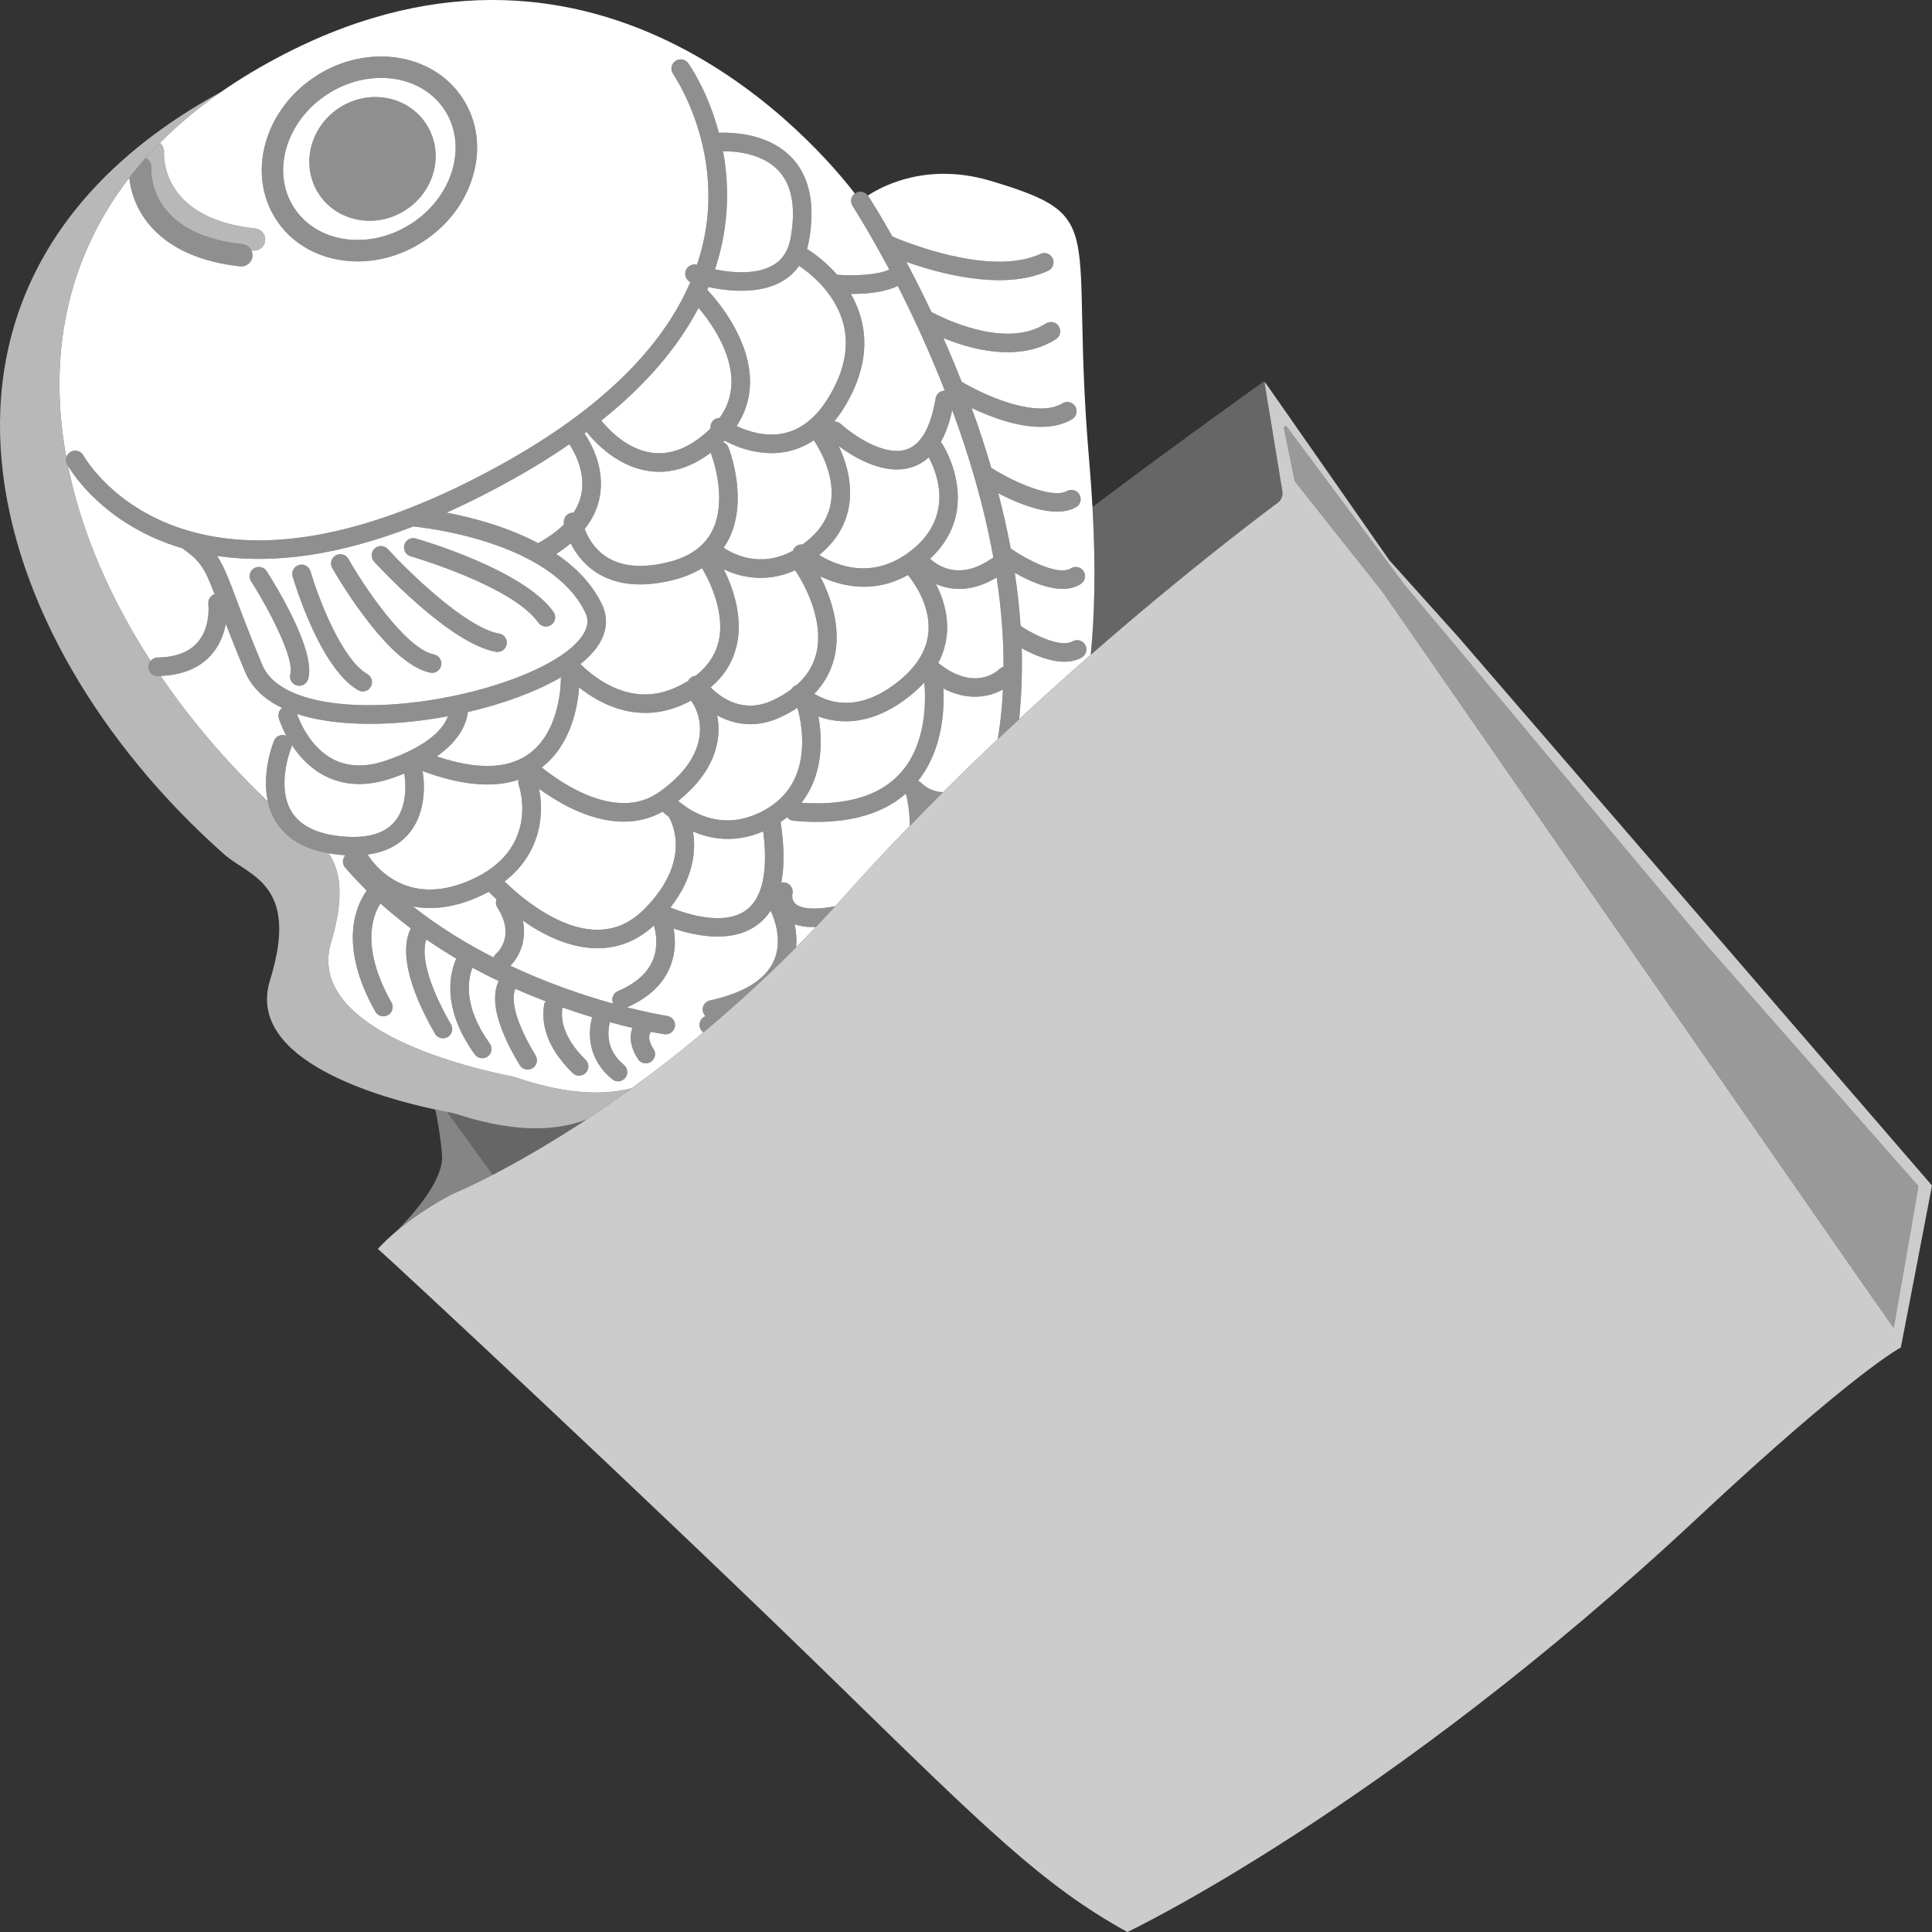<svg viewBox="0 0 300 300" xmlns="http://www.w3.org/2000/svg"><rect x="0" y="0" width="300" height="300" fill="#333333" stroke="none"/><g fill="#fff"><path d="m 198.43 78.05 c -3.2 2.38 -14.73 11.11 -29.07 23.63 .6 -5.95 .81 -13.48 .28 -22.96 14.32 -10.77 26.68 -19.54 26.68 -19.54 l .05 .3 v .01 l 2.76 16.82 c .11 .67 -.16 1.34 -.7 1.74 z" opacity=".25"/><path d="m 91.08 173.83 c -5.94 3.91 -10.96 6.73 -14.56 8.59 l -7.09 -9.75 c .46 .09 .78 .14 .9 .17 1.23 .25 11.89 4.49 20.75 .99 z" opacity=".25"/><path d="m 76.52 182.42 c -.72 .37 -1.37 .7 -1.97 1 -2.63 1.3 -4.11 1.91 -4.11 1.91 -.01 0 -1.71 .82 -4.02 2.3 -1.44 .92 -3.12 2.09 -4.78 3.48 3.05 -3.1 7.3 -8.12 7 -11.8 -.23 -2.73 -.66 -5.19 -1.04 -7.02 .32 .07 .62 .14 .89 .19 .36 .07 .68 .14 .94 .19 0 0 7.09 9.75 7.09 9.75 z" opacity=".4"/><path d="m 98.11 168.96 c -.34 .26 -.69 .5 -1.03 .74 -2.08 1.5 -4.09 2.87 -6 4.13 -8.86 3.5 -19.52 -.74 -20.75 -.99 -.12 -.03 -.44 -.08 -.9 -.17 -.26 -.05 -.58 -.12 -.94 -.19 -.27 -.05 -.57 -.12 -.89 -.19 -7.89 -1.69 -29.59 -7.46 -25.67 -20.09 4.66 -14.99 -3.24 -16.1 -7.13 -19.55 -38.06 -33.74 -53.88 -89.31 -.45 -118.39 -3.6 2.5 -6.77 5.15 -9.53 7.94 -.76 .76 -1.48 1.53 -2.18 2.31 -.2 .22 -.4 .45 -.59 .68 -.69 .79 -1.35 1.59 -1.97 2.4 v .01 c -10.02 12.94 -12.59 28.13 -9.78 43.44 -.01 .01 0 .02 0 .02 -.1 .34 -.06 .71 .12 1.04 .01 .03 .05 .09 .12 .2 0 0 0 .01 .01 .02 2.08 10.3 6.57 20.62 12.84 30.32 -.21 .25 -.33 .58 -.33 .93 .01 .28 .09 .54 .23 .75 .26 .41 .72 .67 1.24 .66 .14 0 .28 -.01 .41 -.02 4.72 6.93 10.35 13.5 16.65 19.49 .22 1 .59 2.01 1.14 2.95 .07 .11 .14 .23 .22 .34 1.61 2.49 4.31 4.09 8.06 4.75 1.79 2.59 2.56 6.58 .4 13.84 -3.1 10.45 11.37 16.35 20.73 19.03 3.92 1.13 6.94 1.69 7.4 1.79 1.11 .23 9.96 3.86 18.08 1.94 .16 -.04 .33 -.09 .49 -.13 z" opacity=".65"/><path d="m 41.17 37.38 c -.1 .95 -.96 1.63 -1.9 1.53 -.08 -.01 -.16 -.02 -.24 -.03 -.25 -.52 -.75 -.9 -1.37 -.96 -14.67 -1.56 -14.19 -11.34 -14.16 -11.79 .05 -.68 -.3 -1.3 -.86 -1.62 .7 -.78 1.42 -1.55 2.18 -2.31 .44 .35 .69 .89 .65 1.49 -.03 .44 -.51 10.22 14.16 11.79 .95 .1 1.64 .95 1.54 1.9 z" opacity=".65"/><path d="m 39.2 39.82 c -.1 .95 -.96 1.64 -1.9 1.54 -8.25 -.88 -12.82 -4.26 -15.15 -7.87 -1.3 -2.03 -1.91 -4.12 -2.07 -5.89 v -.01 c .62 -.81 1.28 -1.61 1.97 -2.4 .19 -.23 .39 -.46 .59 -.68 .56 .32 .91 .94 .86 1.62 -.03 .45 -.51 10.23 14.16 11.79 .62 .06 1.12 .44 1.37 .96 .14 .28 .21 .6 .17 .94 z" opacity=".45"/><path d="m 168.5 100.12 c -.39 -.68 -1.27 -.92 -1.96 -.53 -.82 .47 -2.09 .32 -3.43 -.11 -1.66 -.53 -3.44 -1.5 -4.63 -2.28 -.18 -2.61 -.47 -5.36 -.91 -8.26 .56 .32 1.17 .65 1.82 .96 1.45 .69 2.76 1.15 3.94 1.37 1.83 .36 3.33 .16 4.49 -.59 .67 -.43 .86 -1.32 .43 -1.99 s -1.32 -.86 -1.99 -.43 -1.73 .39 -2.96 .06 c -1.26 -.33 -2.68 -.97 -4.02 -1.71 -.83 -.45 -1.63 -.95 -2.34 -1.44 v -.01 c -.51 -2.74 -1.15 -5.59 -1.93 -8.57 2.2 1.15 5.22 2.47 7.95 2.78 1.52 .18 2.94 .04 4.1 -.6 .7 -.38 .95 -1.26 .56 -1.96 s -1.26 -.94 -1.95 -.56 c -.68 .38 -1.7 .41 -2.9 .19 -2.7 -.47 -6.29 -2.18 -8.85 -3.79 v -.01 c -.87 -2.99 -1.88 -6.08 -3.05 -9.29 2.97 1.41 7.37 3.09 11.28 2.92 1.56 -.05 3.04 -.41 4.33 -1.18 .68 -.41 .9 -1.29 .49 -1.98 -.42 -.67 -1.3 -.9 -1.98 -.48 -.84 .51 -1.84 .74 -2.95 .79 -4.3 .19 -10.06 -2.56 -12.71 -4.13 -.94 -2.37 -1.89 -4.65 -2.85 -6.8 3.86 1.58 10.07 3.34 15.37 1.25 .73 -.29 1.44 -.65 2.12 -1.09 .67 -.43 .86 -1.32 .43 -1.99 s -1.32 -.86 -1.99 -.43 c -.19 .12 -.39 .24 -.59 .34 v .01 c -6.2 3.37 -15.28 -1.12 -17.2 -2.14 v -.01 c -1.17 -2.47 -2.3 -4.73 -3.37 -6.77 -.18 -.34 -.36 -.67 -.53 -1 5 1.76 13.95 4.2 20.67 1.92 .47 -.15 .93 -.33 1.37 -.54 .72 -.33 1.03 -1.19 .7 -1.91 -.33 -.73 -1.19 -1.04 -1.91 -.7 -.27 .12 -.55 .24 -.83 .34 -7.67 2.81 -19.79 -2.04 -22.15 -3.04 -1.4 -2.49 -2.51 -4.32 -3.16 -5.35 -.38 -.62 -.6 -.95 -.61 -.97 s -.02 -.03 -.04 -.05 c -.45 -.62 -1.31 -.79 -1.95 -.36 -.03 .02 -.05 .03 -.07 .05 -.61 .45 -.77 1.28 -.35 1.94 .01 .02 .06 .09 .14 .22 .56 .88 2.74 4.35 5.55 9.65 -1.78 .86 -5.46 1.01 -8.1 .8 -2.22 -2.55 -4.51 -3.9 -4.63 -3.97 -.01 -.01 -.03 -.01 -.04 -.02 .11 -.35 .2 -.73 .27 -1.11 .24 -1.29 .38 -2.51 .41 -3.67 .15 -3.96 -.87 -7.11 -3.04 -9.4 -2.99 -3.16 -7.4 -3.82 -10.14 -3.88 -.45 -.02 -.85 -.01 -1.19 .01 -.1 -.41 -.22 -.82 -.34 -1.21 -1.71 -5.73 -4.21 -9.32 -4.41 -9.59 -.46 -.64 -1.36 -.8 -2.01 -.34 -.64 .46 -.8 1.36 -.34 2.01 .03 .05 1.27 1.84 2.56 4.88 2 4.7 4.13 12.41 2.11 21.32 -.26 1.15 -.58 2.3 -.97 3.43 -.73 -.2 -1.49 .2 -1.74 .92 -.15 .43 -.08 .89 .15 1.25 .14 .21 .33 .39 .57 .51 -4.46 10.41 -14.15 19.82 -28.89 28.06 -5.15 2.88 -10.1 5.24 -14.83 7.08 -.02 .01 -.04 .01 -.05 .02 -12.99 5.07 -24.38 6.25 -33.98 3.51 -.04 -.01 -.08 -.02 -.11 -.03 -6.08 -1.75 -10.2 -4.83 -12.59 -7.1 -2.61 -2.49 -3.79 -4.6 -3.8 -4.61 -.39 -.7 -1.25 -.96 -1.95 -.58 -.36 .19 -.6 .53 -.7 .89 -.01 .01 0 .02 0 .02 -.1 .34 -.06 .71 .12 1.04 .01 .03 .05 .09 .12 .2 0 0 0 .01 .01 .02 .07 .12 .16 .27 .29 .46 1.43 2.22 6.64 9.16 17.48 12.36 2.81 2.02 3.43 3.01 5 7.12 -.64 .21 -1.05 .86 -.97 1.54 .01 .04 .41 3.54 -1.65 5.93 -1.32 1.52 -3.41 2.32 -6.23 2.37 -.44 .01 -.83 .22 -1.08 .54 -.21 .25 -.33 .58 -.33 .93 .01 .28 .09 .54 .23 .75 .26 .41 .72 .67 1.24 .66 .14 0 .28 -.01 .41 -.02 3.48 -.14 6.15 -1.27 7.95 -3.37 1.29 -1.5 1.9 -3.23 2.17 -4.72 .78 2.02 1.75 4.47 3 7.46 .21 .51 .47 .99 .77 1.46 1.1 1.69 2.77 3.09 4.99 4.14 -.47 .35 -.7 .97 -.53 1.58 .03 .1 .38 1.25 1.17 2.75 -.01 -.01 -.02 -.02 -.03 -.02 -.73 -.3 -1.57 .05 -1.88 .78 -.09 .24 -1.97 4.88 -.96 9.43 .22 1 .59 2.01 1.14 2.95 .07 .11 .14 .23 .22 .34 1.61 2.49 4.31 4.09 8.06 4.75 .4 .08 .81 .14 1.23 .19 .48 .06 .94 .1 1.4 .12 -.45 .47 -.52 1.2 -.16 1.76 .03 .05 .07 .11 .12 .16 1.08 1.25 2.2 2.44 3.35 3.57 -1.72 2.41 -4.44 8.53 1.33 18.79 .01 .03 .03 .05 .04 .08 .41 .63 1.25 .84 1.92 .47 .69 -.39 .94 -1.27 .55 -1.96 -4.78 -8.5 -2.98 -13.41 -1.72 -15.39 1.54 1.38 3.12 2.67 4.72 3.88 -1.09 2.13 -1.7 6.85 3.75 16.35 .01 .02 .02 .04 .04 .07 .41 .63 1.26 .84 1.92 .46 .69 -.39 .93 -1.27 .53 -1.96 -4.56 -7.96 -4.36 -11.69 -3.83 -13.2 1.54 1.06 3.09 2.04 4.65 2.97 -1.01 2.3 -2.12 7.21 2.12 13.78 .23 .36 .48 .72 .75 1.09 .08 .11 .17 .21 .28 .29 .48 .39 1.19 .43 1.73 .04 s .73 -1.1 .49 -1.7 c -.04 -.11 -.1 -.21 -.17 -.31 -4.13 -5.74 -3.42 -9.88 -2.69 -11.77 1.37 .74 2.73 1.43 4.07 2.07 -.11 .23 -.21 .48 -.29 .76 -.58 1.98 -.19 4.54 1.15 7.66 .6 1.43 1.41 2.97 2.42 4.63 0 .01 .01 .02 .02 .04 .42 .65 1.29 .85 1.96 .44 .68 -.41 .89 -1.29 .48 -1.97 -1.19 -1.97 -2 -3.62 -2.53 -4.99 -1.12 -2.91 -.99 -4.57 -.61 -5.37 1.56 .7 3.1 1.33 4.59 1.9 .06 .02 .12 .05 .18 .07 -.08 .07 -.16 .14 -.24 .2 -.37 1.72 -.38 4.48 1.73 7.75 .66 1.01 1.51 2.07 2.63 3.16 .56 .56 1.47 .55 2.03 -.02 s .55 -1.48 -.02 -2.04 c -3.69 -3.62 -3.87 -6.57 -3.58 -8.11 1.61 .57 3.15 1.06 4.59 1.5 -.54 1.99 -.6 4.8 1.06 7.36 .51 .79 1.18 1.56 2.05 2.27 .62 .51 1.53 .42 2.03 -.2 .5 -.61 .41 -1.52 -.2 -2.03 -2.77 -2.27 -2.57 -5.08 -2.17 -6.62 1.28 .35 2.45 .64 3.48 .88 -.06 .17 -.11 .34 -.15 .53 -.3 1.35 .04 2.8 1.01 4.29 0 .01 .01 .03 .02 .04 .44 .67 1.33 .85 1.99 .42 .67 -.44 .86 -1.32 .43 -1.99 l -.03 -.03 c -.89 -1.38 -.71 -2.19 -.39 -2.64 1.19 .23 1.92 .34 2.1 .37 .78 .12 1.51 -.43 1.63 -1.22 .12 -.78 -.43 -1.51 -1.21 -1.63 -.05 -.01 -.96 -.15 -2.52 -.47 h -.01 c -.08 -.02 -.15 -.03 -.23 -.05 -.95 -.2 -2.11 -.47 -3.46 -.81 3.47 -1.53 5.76 -3.75 6.8 -6.58 .76 -2.06 .71 -4.08 .44 -5.65 3.4 1.15 9.07 2.34 13.01 -.59 .8 -.59 1.48 -1.32 2.04 -2.18 .57 1.19 1.91 4.61 .51 7.76 -1.3 2.93 -4.64 5.01 -9.93 6.17 -.78 .17 -1.27 .93 -1.1 1.71 .04 .17 .11 .33 .2 .47 .06 .09 .13 .18 .21 .26 -.6 .23 -1 .83 -.92 1.5 .02 .23 .1 .44 .22 .63 .1 .15 .22 .29 .37 .39 .95 -.79 1.91 -1.61 2.88 -2.45 .19 -.16 .38 -.33 .57 -.5 3.57 -3.11 7.25 -6.53 10.95 -10.27 l .01 -.01 c .11 -1.28 -.02 -2.5 -.24 -3.56 .91 .32 2 .47 3.28 .43 1.01 -1.05 2.02 -2.13 3.03 -3.24 -4.24 .83 -5.72 .06 -6.2 -.38 -.64 -.59 -.46 -1.51 -.45 -1.53 .19 -.77 -.29 -1.55 -1.06 -1.74 -.23 -.06 -.46 -.05 -.67 0 .5 -2.58 .46 -5.72 -.11 -9.42 .35 -.23 .69 -.48 1.01 -.74 .22 .3 .57 .51 .98 .55 7.61 .7 13.48 -.72 17.47 -4.22 .18 .7 .61 2.66 .59 5.03 1.72 -1.78 3.45 -3.54 5.18 -5.26 -1.17 -.02 -2.36 -.42 -3.45 -1.48 -.13 -.12 -.27 -.22 -.42 -.28 3.71 -4.67 4.1 -10.71 3.92 -14.33 3.87 2.01 7.18 1.32 9.25 .14 -.12 2.58 -.38 5.16 -.8 7.71 .69 -.64 1.37 -1.28 2.05 -1.91 .42 -.4 .84 -.78 1.26 -1.17 .05 -.46 .1 -.92 .13 -1.39 .26 -2.92 .37 -6.12 .27 -9.62 1.19 .65 2.7 1.35 4.26 1.75 1.76 .46 3.58 .52 5.06 -.33 .69 -.4 .93 -1.28 .53 -1.97 z m -36.38 -54.48 c 2.23 .01 5.2 -.21 7.28 -1.24 2.29 4.51 4.88 10.04 7.31 16.26 -.7 0 -1.31 .5 -1.43 1.2 -.75 4.49 -2.26 7.15 -4.49 7.92 -.49 .17 -1.01 .24 -1.54 .24 -3.32 0 -7.28 -2.89 -8.7 -4.2 -.29 -.26 -.67 -.39 -1.03 -.36 .57 -.68 1.1 -1.43 1.6 -2.25 4.65 -7.63 3.25 -13.66 1 -17.57 z m -19.73 42.76 c 2.77 1.34 6.79 2.1 11.08 .16 .02 .04 .04 .07 .07 .11 .05 .06 4.8 6.89 3.16 13 -.48 1.8 -1.49 3.36 -3 4.7 l -.01 .01 c -.2 .06 -.4 .17 -.56 .33 -.1 .1 -.18 .2 -.24 .32 -.87 .64 -1.86 1.23 -2.99 1.75 -4.49 2.08 -7.93 -.41 -9.55 -2.04 1.96 -1.67 3.28 -3.68 3.92 -6.02 1.28 -4.68 -.47 -9.48 -1.88 -12.32 z m 13.52 -4.9 c -.43 .39 -.86 .74 -1.28 1.05 -.44 -.05 -.9 .11 -1.22 .46 -.14 .15 -.24 .33 -.3 .51 -5.05 2.78 -9.32 .49 -10.75 -.47 .29 -.4 .54 -.82 .77 -1.27 3.15 -6.17 .11 -13.99 -.02 -14.32 -.16 -.39 -.46 -.67 -.82 -.81 .08 -.07 .15 -.15 .22 -.22 2 1.06 5.66 2.5 9.65 1.7 1.51 -.3 2.92 -.89 4.22 -1.77 .66 1.02 1.61 2.69 2.21 4.68 1.25 4.19 .35 7.71 -2.68 10.46 z m 1.94 2.13 c 5.62 -5.11 4.6 -11.72 2.38 -16.37 2.45 1.82 7.25 4.7 11.49 3.24 .92 -.31 1.75 -.8 2.49 -1.48 1.07 1.96 4.25 9.02 -2.75 14.49 -5.89 4.61 -11.5 2.37 -14.25 .68 .21 -.18 .43 -.37 .64 -.56 z m -15.84 -47.36 c 1.24 -5.51 1.05 -10.54 .26 -14.79 1.19 0 2.91 .11 4.63 .65 1.42 .43 2.84 1.16 3.96 2.34 .91 .95 1.54 2.15 1.9 3.57 .5 1.92 .5 4.26 -.01 7 -.37 1.93 -1.25 3.29 -2.72 4.14 -2.61 1.53 -6.45 1.17 -9.01 .65 .39 -1.17 .72 -2.36 .99 -3.56 z m -2.01 6.3 c 2.98 .64 7.9 1.19 11.48 -.9 1.06 -.62 1.92 -1.41 2.59 -2.39 .69 .45 3.28 2.22 5.16 5.14 l .01 .01 c 2.98 4.62 2.78 9.76 -.58 15.28 -1.93 3.15 -4.3 5.04 -7.05 5.59 -2.82 .57 -5.54 -.34 -7.23 -1.15 1.33 -2 2.03 -4.21 2.08 -6.6 .14 -6.73 -4.95 -12.75 -6.64 -14.56 .06 -.14 .12 -.28 .18 -.42 z m -1.53 3.23 c 1.85 2.19 5.22 6.85 5.11 11.69 -.04 1.94 -.65 3.75 -1.83 5.39 -.43 .01 -.87 .21 -1.15 .59 -.23 .32 -.31 .69 -.26 1.05 -.18 .18 -.37 .36 -.57 .54 -2.84 2.53 -5.7 3.62 -8.51 3.25 -3.81 -.49 -6.69 -3.53 -7.89 -5 6.8 -5.43 11.85 -11.28 15.1 -17.51 z m -17.39 19.27 c 1.44 1.79 4.93 5.45 9.79 6.09 3.22 .43 6.4 -.53 9.49 -2.86 .02 .07 .04 .15 .07 .22 s 2.69 6.96 .13 11.96 c -1.2 2.35 -3.44 3.95 -6.64 4.77 -4.09 1.04 -7.39 .77 -9.79 -.8 -1.9 -1.24 -2.87 -3.07 -3.34 -4.31 1.17 -1.46 1.93 -3.05 2.29 -4.76 .97 -4.6 -1.32 -8.6 -2.32 -10.07 .11 -.07 .21 -.15 .32 -.24 z m 1.44 21.77 c 3.11 2.05 7.18 2.45 12.11 1.2 1.66 -.43 3.13 -1.03 4.38 -1.82 1.11 1.88 3.77 7.07 2.48 11.75 -.54 1.93 -1.71 3.6 -3.5 4.97 l -.01 .01 c -.23 .01 -.45 .09 -.65 .24 -.2 .14 -.36 .32 -.46 .53 -.59 .37 -1.23 .71 -1.92 1.02 -3.65 1.67 -7.38 1.42 -11.1 -.75 -1.62 -.94 -2.9 -2.06 -3.72 -2.87 1.06 -.85 1.94 -1.74 2.58 -2.65 1.54 -2.18 1.8 -4.47 .76 -6.63 -1.46 -3.01 -3.84 -5.63 -7.11 -7.82 .83 -.52 1.58 -1.07 2.26 -1.65 .19 .39 .42 .8 .69 1.21 .74 1.14 1.77 2.31 3.21 3.26 z m -19.88 21.73 c 5.52 -1.28 10.64 -3.17 14.48 -5.41 -.02 .09 -.03 .19 -.03 .28 0 .08 .08 8.11 -5.08 11.71 -3.27 2.28 -8.03 2.39 -14.18 .3 3.7 -2.59 4.63 -5.26 4.81 -6.88 z m -12.65 7.51 c -3.13 1.09 -5.89 1.03 -8.22 -.16 -3.73 -1.91 -5.36 -6.2 -5.66 -7.07 1.78 .6 3.83 1.02 6.11 1.27 5.38 .59 11.49 .2 17.34 -.91 -.61 1.69 -2.69 4.5 -9.57 6.87 z m 23.71 4.41 c 1.28 .92 2.93 1.99 4.82 2.93 5.45 2.66 10.38 2.87 14.37 .62 .26 .24 .58 .52 .96 .8 v .01 l .01 .01 c .55 .94 3.56 6.86 -3.78 14.27 -2.22 2.24 -4.69 3.3 -7.56 3.24 -6.07 -.14 -12.03 -5.4 -14.17 -7.5 5.65 -4.36 6.17 -10.49 5.35 -14.38 z m 18.77 .43 l -.01 .01 c -.1 .05 -.19 .11 -.28 .18 -6.49 4.42 -15.03 -1.5 -18.06 -3.94 4.64 -3.56 5.61 -9.69 5.8 -12.42 3.39 2.68 9.29 5.78 16.23 2.61 .4 -.18 .79 -.38 1.16 -.58 .03 .06 .07 .13 .11 .19 .4 .56 1.67 2.65 1.15 5.66 -.51 2.95 -2.56 5.74 -6.1 8.29 z m -22.76 -48.55 c 3.12 -1.74 6.02 -3.54 8.7 -5.39 .77 1.16 2.58 4.35 1.84 7.82 -.2 .98 -.6 1.92 -1.18 2.81 -.1 -.01 -.21 -.01 -.31 .01 -.79 .13 -1.32 .86 -1.2 1.65 0 .02 .01 .06 .02 .14 v .01 c -1.05 1.05 -2.39 2.02 -4.02 2.92 -2.14 -1.14 -4.58 -2.14 -7.31 -3.01 -2.53 -.8 -4.92 -1.35 -6.9 -1.73 3.36 -1.5 6.82 -3.25 10.36 -5.23 z m -39 28.85 c -1.86 -4.45 -3.09 -7.73 -3.99 -10.12 -1.22 -3.25 -1.95 -5.2 -3.03 -6.78 8.99 1.34 19.17 -.19 30.48 -4.57 h .02 c 1.83 .19 11.25 1.33 18.67 5.5 3.4 1.92 6.38 4.46 8.02 7.85 .36 .75 .71 1.96 -.52 3.71 -.68 .97 -1.7 1.91 -3 2.81 l -.01 .01 c -.09 .07 -.19 .13 -.28 .19 -7.47 5.03 -23.23 8.68 -34.53 7.44 -4.45 -.49 -10.1 -1.93 -11.83 -6.04 z m 11.87 26.6 c -3.62 -.43 -6.09 -1.73 -7.36 -3.87 -2.35 -3.98 -.03 -9.77 0 -9.83 .06 -.14 .09 -.29 .1 -.43 1.11 1.71 2.78 3.58 5.11 4.78 3.06 1.58 6.59 1.69 10.5 .34 .65 -.23 1.27 -.46 1.85 -.7 0 .09 .01 .18 .03 .28 0 .05 .84 4.67 -1.72 7.41 -1.68 1.81 -4.54 2.48 -8.51 2.02 z m 4.5 2.88 c 2.59 -.35 4.63 -1.34 6.13 -2.95 3.55 -3.82 2.47 -9.66 2.42 -9.9 -.01 -.04 -.02 -.09 -.04 -.13 5.98 2.23 10.99 2.68 14.95 1.35 -.08 .28 -.08 .57 .02 .86 .14 .41 3.32 10 -7.57 14.76 -10.02 4.39 -15 -2.55 -15.91 -3.99 z m 19.99 15.36 c -.2 .17 -.34 .39 -.41 .62 -4.2 -2.13 -8.49 -4.74 -12.52 -7.92 2.81 .52 6.16 .25 10 -1.43 .62 -.27 1.2 -.56 1.75 -.85 .29 .3 .7 .7 1.21 1.18 -.15 .41 -.11 .88 .14 1.28 2.77 4.3 .15 6.84 -.17 7.12 z m 24.39 .81 c -.79 2.12 -2.64 3.81 -5.51 5.03 -.73 .31 -1.07 1.15 -.76 1.89 l .03 .06 c -2.3 -.64 -4.97 -1.47 -7.85 -2.52 -2.57 -.94 -5.31 -2.05 -8.12 -3.37 1.02 -1.01 2.12 -2.88 2.12 -5.29 0 -.54 -.06 -1.11 -.18 -1.71 3.07 2.15 7.07 4.18 11.26 4.28 .64 .02 1.26 -.01 1.88 -.09 2.65 -.32 5.08 -1.47 7.22 -3.44 .35 1.25 .64 3.21 -.09 5.16 z m 14.45 -7.58 c -3.46 2.59 -9.37 .62 -11.81 -.37 1.77 -2.25 2.75 -4.4 3.25 -6.33 .54 -2.11 .51 -3.98 .25 -5.48 1.2 .52 2.58 .93 4.09 1.09 2.05 .21 4.34 -.04 6.82 -1.1 .79 6.13 -.1 10.32 -2.6 12.19 z m 3.01 -15.61 l -.01 .01 c -1.55 .88 -3.01 1.37 -4.38 1.58 -3.78 .57 -6.79 -1.03 -8.56 -2.38 -.07 -.07 -.14 -.12 -.22 -.17 -.16 -.12 -.3 -.24 -.44 -.36 3.47 -2.77 5.51 -5.87 6.1 -9.24 .23 -1.34 .21 -2.73 -.06 -4.04 2.58 1.41 5.97 2.07 9.76 .32 .99 -.45 1.89 -.95 2.71 -1.5 .18 .61 .88 3.17 .72 6.15 -.02 .31 -.04 .62 -.07 .92 l -.01 .01 c -.42 3.9 -2.29 6.83 -5.54 8.7 z m 20.88 -5.62 c -3.19 3.53 -8.36 5.07 -15.35 4.6 1.8 -2.31 2.81 -5.2 2.97 -8.56 .04 -.74 .03 -1.45 -.02 -2.12 -.05 -1.03 -.18 -1.95 -.32 -2.73 .74 .28 1.56 .5 2.43 .62 3.42 .52 7.75 -.33 12.43 -4.36 .58 -.5 1.11 -1.01 1.59 -1.54 .27 3.07 .29 9.65 -3.73 14.09 z m 4.38 -22.12 c -.02 .26 -.04 .52 -.08 .77 -.36 2.4 -1.72 4.62 -4.03 6.62 -2.92 2.51 -5.53 3.52 -7.72 3.75 -2.65 .27 -4.68 -.6 -5.9 -1.35 1.48 -1.53 2.49 -3.31 3.03 -5.32 1.32 -4.94 -.62 -10 -2.12 -12.92 3.27 1.56 8.28 2.78 13.62 -.2 .72 .87 3.45 4.47 3.2 8.65 z m 2.13 -29.02 c -.07 -.1 -.14 -.19 -.23 -.27 .76 -1.35 1.36 -3.01 1.78 -4.98 2.61 7.05 4.93 14.83 6.39 22.92 v .01 c -.11 .03 -.21 .09 -.31 .16 -4.71 3.25 -8 1.38 -9.52 .01 8.39 -7.8 1.96 -17.74 1.89 -17.85 z m 8.89 34.97 c -.39 .38 -3.94 3.54 -9.51 -.95 .81 -1.53 1.26 -3.16 1.37 -4.85 .04 -.61 .02 -1.21 -.03 -1.79 -.19 -2.16 -.92 -4.09 -1.71 -5.62 2.33 1.01 5.55 1.34 9.43 -1.01 .03 .14 .05 .28 .07 .42 .65 4.44 1.02 8.95 1.01 13.45 -.23 .06 -.45 .18 -.63 .35 z" opacity=".45"/><path d="m 85.6 97.02 c -.65 .46 -1.55 .31 -2 -.34 -4.06 -5.73 -19.67 -10.25 -19.82 -10.3 -.35 -.1 -.63 -.32 -.82 -.6 -.21 -.34 -.29 -.76 -.17 -1.18 .22 -.76 1.01 -1.2 1.78 -.98 .68 .19 16.73 4.84 21.37 11.39 .47 .64 .31 1.55 -.34 2.01 z" opacity=".45"/><path d="m 78.68 100.04 c -.14 .78 -.88 1.31 -1.67 1.17 -7.23 -1.24 -18.45 -13.49 -18.92 -14.01 -.05 -.06 -.1 -.12 -.15 -.19 -.37 -.58 -.28 -1.36 .25 -1.84 .58 -.54 1.49 -.5 2.03 .09 3.05 3.35 12.09 12.22 17.28 13.12 .78 .13 1.31 .87 1.18 1.66 z" opacity=".45"/><path d="m 68.5 103.33 c -.16 .78 -.92 1.28 -1.7 1.12 -2.91 -.61 -6.38 -3.57 -10.3 -8.81 -1.16 -1.54 -2.18 -3.05 -2.99 -4.3 -1.16 -1.79 -1.87 -3.05 -1.92 -3.14 -.4 -.69 -.15 -1.57 .54 -1.96 s 1.57 -.15 1.96 .54 c 2.16 3.81 8.76 13.9 13.3 14.85 .78 .16 1.28 .93 1.11 1.7 z" opacity=".45"/><path d="m 57.57 106.64 c -.39 .69 -1.28 .93 -1.96 .53 -1.68 -.97 -3.2 -2.73 -4.52 -4.77 -3.41 -5.28 -5.52 -12.47 -5.65 -12.88 -.22 -.77 .22 -1.57 .99 -1.79 .76 -.22 1.56 .22 1.78 .98 1.06 3.63 4.7 13.58 8.84 15.97 .68 .39 .92 1.27 .52 1.96 z" opacity=".45"/><path d="m 47.85 105.45 c -.22 .76 -1.02 1.2 -1.78 .98 -.35 -.1 -.63 -.32 -.81 -.6 -.22 -.34 -.3 -.77 -.18 -1.18 .67 -2.31 -3.16 -9.81 -6.1 -14.4 -.42 -.67 -.23 -1.56 .44 -1.99 s 1.56 -.23 1.99 .43 v .01 c 1.3 2.02 7.71 12.36 6.44 16.75 z" opacity=".45"/><path d="m 71.86 15.3 c -2.76 -4.27 -7.56 -6.53 -12.69 -6.53 -3.39 0 -6.93 .99 -10.12 3.05 -8 5.17 -10.78 15.14 -6.2 22.23 2.24 3.47 5.88 5.73 10.23 6.36 .82 .12 1.64 .18 2.47 .18 3.49 0 7.01 -1.05 10.12 -3.06 3.84 -2.48 6.61 -6.14 7.79 -10.29 1.22 -4.23 .65 -8.47 -1.6 -11.94 z m -1.6 11.03 c -.97 3.37 -3.24 6.36 -6.4 8.4 -3.17 2.04 -6.82 2.89 -10.3 2.39 -3.39 -.5 -6.2 -2.23 -7.91 -4.88 -3.59 -5.54 -1.25 -13.45 5.21 -17.62 6.45 -4.17 14.62 -3.06 18.2 2.49 1.72 2.65 2.14 5.92 1.2 9.22 z" opacity=".45"/><path d="m 62.97 32.62 c -4.61 2.98 -10.65 1.84 -13.49 -2.54 -2.83 -4.39 -1.39 -10.36 3.23 -13.35 4.61 -2.98 10.65 -1.84 13.48 2.55 2.84 4.39 1.4 10.36 -3.22 13.34 z" opacity=".45"/><path d="m 226.46 98.93 l -10.71 -11.92 -19.25 -27.57 c -.04 -.06 -.13 -.02 -.13 .04 v .01 l 2.76 16.82 c .11 .67 -.16 1.34 -.7 1.74 -3.2 2.38 -14.73 11.11 -29.07 23.63 -2.29 2 -4.64 4.1 -7.05 6.28 -1.05 .95 -2.1 1.91 -3.17 2.9 -.3 .27 -.59 .54 -.89 .82 -.42 .39 -.84 .77 -1.26 1.17 -.68 .63 -1.36 1.27 -2.05 1.91 -2.81 2.66 -5.65 5.41 -8.5 8.24 -1.73 1.72 -3.46 3.48 -5.18 5.26 -3.33 3.42 -6.62 6.94 -9.83 10.54 -.58 .65 -1.15 1.28 -1.73 1.91 -1.01 1.11 -2.02 2.19 -3.03 3.24 -1.01 1.07 -2.02 2.11 -3.04 3.13 l -.01 .01 c -3.7 3.74 -7.38 7.16 -10.95 10.27 -.19 .17 -.38 .34 -.57 .5 -.97 .84 -1.93 1.66 -2.88 2.45 -3.86 3.23 -7.58 6.1 -11.09 8.64 v .01 h -.02 c -.34 .26 -.69 .5 -1.03 .74 -2.08 1.5 -4.09 2.87 -6 4.13 -5.94 3.91 -10.96 6.73 -14.56 8.59 -.72 .37 -1.37 .7 -1.97 1 -2.63 1.3 -4.11 1.91 -4.11 1.91 -.01 0 -1.71 .82 -4.02 2.3 -1.44 .92 -3.12 2.09 -4.78 3.48 -.01 .01 -.01 .02 -.02 .02 -1 .84 -1.99 1.76 -2.91 2.75 -.01 .01 -.01 .02 -.01 .02 -.01 .01 -.01 .02 -.01 .02 0 .02 0 .04 .02 .05 1.72 1.4 43.62 40.46 70.58 66.77 23.75 23.17 32.69 32.06 45.77 39.26 0 0 39.96 -18.91 88.64 -64.4 24.18 -22.59 31.46 -26.37 31.46 -26.37 s 4.84 -25.02 4.84 -25.14 z m 67.59 107.25 c -.05 .2 -79.36 -114.26 -79.36 -114.26 l -13.6 -17.15 c -.02 -.03 -.04 -.07 -.05 -.11 l -1.67 -8.16 c -.06 -.27 .29 -.42 .45 -.21 l 18.23 24.47 v .01 l 46.49 55.51 s 0 .01 .01 .01 l 33.32 37.88 c .06 .06 -3.82 22.01 -3.82 22.01 z" opacity=".75"/><path d="m 98.13 168.95 v .01 h -.02 c .01 0 .02 0 .02 -.01 z m -39.43 24.95 c -.01 .01 -.01 .02 -.01 .02 l -.03 .01 s .01 -.01 .04 -.03 z m 28.41 -92.12 c -.02 .01 -.03 .02 -.04 .04 .09 -.06 .19 -.12 .28 -.19 -.08 .04 -.16 .09 -.24 .15 z m -2.49 53.66 c -.02 .09 -.04 .18 -.06 .27 .08 -.06 .16 -.13 .24 -.2 -.06 -.02 -.12 -.05 -.18 -.07 z m 2.49 -53.66 c -.02 .01 -.03 .02 -.04 .04 .09 -.06 .19 -.12 .28 -.19 -.08 .04 -.16 .09 -.24 .15 z m -2.49 53.66 c -.02 .09 -.04 .18 -.06 .27 .08 -.06 .16 -.13 .24 -.2 -.06 -.02 -.12 -.05 -.18 -.07 z m 13.49 13.52 h .02 v -.01 c 0 .01 -.01 .01 -.02 .01 z m 57.63 -61.91 c -.12 2.58 -.38 5.16 -.8 7.71 -2.81 2.66 -5.65 5.41 -8.5 8.24 -1.17 -.02 -2.36 -.42 -3.45 -1.48 -.13 -.12 -.27 -.22 -.42 -.28 3.71 -4.67 4.1 -10.71 3.92 -14.33 3.87 2.01 7.18 1.32 9.25 .14 z m -32.11 40.03 c .11 -1.28 -.02 -2.5 -.24 -3.56 .91 .32 2 .47 3.28 .43 -1.01 1.07 -2.02 2.11 -3.04 3.13 z m 17.63 -18.82 c -3.33 3.42 -6.62 6.94 -9.83 10.54 -.58 .65 -1.15 1.28 -1.73 1.91 -4.24 .83 -5.72 .06 -6.2 -.38 -.64 -.59 -.46 -1.51 -.45 -1.53 .19 -.77 -.29 -1.55 -1.06 -1.74 -.23 -.06 -.46 -.05 -.67 0 .5 -2.58 .46 -5.72 -.11 -9.42 .35 -.23 .69 -.48 1.01 -.74 .22 .3 .57 .51 .98 .55 7.61 .7 13.48 -.72 17.47 -4.22 .18 .7 .61 2.66 .59 5.03 z m -21.09 20.92 c -1.3 2.93 -4.64 5.01 -9.93 6.17 -.78 .17 -1.27 .93 -1.1 1.71 .04 .17 .11 .33 .2 .47 .06 .09 .13 .18 .21 .26 -.6 .23 -1 .83 -.92 1.5 .02 .23 .1 .44 .22 .63 .1 .15 .22 .29 .37 .39 -3.86 3.23 -7.58 6.1 -11.09 8.64 0 .01 -.01 .01 -.02 .01 -.16 .04 -.33 .09 -.49 .13 -8.12 1.92 -16.97 -1.71 -18.08 -1.94 -.46 -.1 -3.48 -.66 -7.4 -1.79 -9.36 -2.68 -23.83 -8.58 -20.73 -19.03 2.16 -7.26 1.39 -11.25 -.4 -13.84 .4 .08 .81 .14 1.23 .19 .48 .06 .94 .1 1.4 .12 -.45 .47 -.52 1.2 -.16 1.76 .03 .05 .07 .11 .12 .16 1.08 1.25 2.2 2.44 3.35 3.57 -1.72 2.41 -4.44 8.53 1.33 18.79 .01 .03 .03 .05 .04 .08 .41 .63 1.25 .84 1.92 .47 .69 -.39 .94 -1.27 .55 -1.96 -4.78 -8.5 -2.98 -13.41 -1.72 -15.39 1.54 1.38 3.12 2.67 4.72 3.88 -1.09 2.13 -1.7 6.85 3.75 16.35 .01 .02 .02 .04 .04 .07 .41 .63 1.26 .84 1.92 .46 .69 -.39 .93 -1.27 .53 -1.96 -4.56 -7.96 -4.36 -11.69 -3.83 -13.2 1.54 1.06 3.09 2.04 4.65 2.97 -1.01 2.3 -2.12 7.21 2.12 13.78 .23 .36 .48 .72 .75 1.09 .08 .11 .17 .21 .28 .29 .48 .39 1.19 .43 1.73 .04 s .73 -1.1 .49 -1.7 c -.04 -.11 -.1 -.21 -.17 -.31 -4.13 -5.74 -3.42 -9.88 -2.69 -11.77 1.37 .74 2.73 1.43 4.07 2.07 -.11 .23 -.21 .48 -.29 .76 -.58 1.98 -.19 4.54 1.15 7.66 .6 1.43 1.41 2.97 2.42 4.63 0 .01 .01 .02 .02 .04 .42 .65 1.29 .85 1.96 .44 .68 -.41 .89 -1.29 .48 -1.97 -1.19 -1.97 -2 -3.62 -2.53 -4.99 -1.12 -2.91 -.99 -4.57 -.61 -5.37 1.56 .7 3.1 1.33 4.59 1.9 -.02 .09 -.04 .18 -.06 .27 -.37 1.72 -.38 4.48 1.73 7.75 .66 1.01 1.51 2.07 2.63 3.16 .56 .56 1.47 .55 2.03 -.02 s .55 -1.48 -.02 -2.04 c -3.69 -3.62 -3.87 -6.57 -3.58 -8.11 1.61 .57 3.15 1.06 4.59 1.5 -.54 1.99 -.6 4.8 1.06 7.36 .51 .79 1.18 1.56 2.05 2.27 .62 .51 1.53 .42 2.03 -.2 .5 -.61 .41 -1.52 -.2 -2.03 -2.77 -2.27 -2.57 -5.08 -2.17 -6.62 1.28 .35 2.45 .64 3.48 .88 -.06 .17 -.11 .34 -.15 .53 -.3 1.35 .04 2.8 1.01 4.29 0 .01 .01 .03 .02 .04 .44 .67 1.33 .85 1.99 .42 .67 -.44 .86 -1.32 .43 -1.99 l -.03 -.03 c -.89 -1.38 -.71 -2.19 -.39 -2.64 1.19 .23 1.92 .34 2.1 .37 .78 .12 1.51 -.43 1.63 -1.22 .12 -.78 -.43 -1.51 -1.21 -1.63 -.05 -.01 -.96 -.15 -2.52 -.47 h -.01 c -.08 -.02 -.15 -.03 -.23 -.05 -.95 -.2 -2.11 -.47 -3.46 -.81 3.47 -1.53 5.76 -3.75 6.8 -6.58 .76 -2.06 .71 -4.08 .44 -5.65 3.4 1.15 9.07 2.34 13.01 -.59 .8 -.59 1.48 -1.32 2.04 -2.18 .57 1.19 1.91 4.61 .51 7.76 z m -75.71 -34.92 c -.01 -.01 -.02 -.02 -.03 -.02 -.73 -.3 -1.57 .05 -1.88 .78 -.09 .24 -1.97 4.88 -.96 9.43 -6.3 -5.99 -11.93 -12.56 -16.65 -19.49 3.48 -.14 6.15 -1.27 7.95 -3.37 1.29 -1.5 1.9 -3.23 2.17 -4.72 .78 2.02 1.75 4.47 3 7.46 .21 .51 .47 .99 .77 1.46 1.1 1.69 2.77 3.09 4.99 4.14 -.47 .35 -.7 .97 -.53 1.58 .03 .1 .38 1.25 1.17 2.75 z m -12.11 -20.46 c .01 .04 .41 3.54 -1.65 5.93 -1.32 1.52 -3.41 2.32 -6.23 2.37 -.44 .01 -.83 .22 -1.08 .54 -6.27 -9.7 -10.76 -20.02 -12.84 -30.32 .07 .12 .16 .27 .29 .46 1.43 2.22 6.64 9.16 17.48 12.36 2.81 2.02 3.43 3.01 5 7.12 -.64 .21 -1.05 .86 -.97 1.54 z m 137.01 7.88 c -2.29 2 -4.64 4.1 -7.05 6.28 -1.05 .95 -2.1 1.91 -3.17 2.9 -.3 .27 -.59 .54 -.89 .82 .05 -.46 .1 -.92 .13 -1.39 .26 -2.92 .37 -6.12 .27 -9.62 1.19 .65 2.7 1.35 4.26 1.75 1.76 .46 3.58 .52 5.06 -.33 .69 -.4 .93 -1.28 .53 -1.97 -.39 -.68 -1.27 -.92 -1.96 -.53 -.82 .47 -2.09 .32 -3.43 -.11 -1.66 -.53 -3.44 -1.5 -4.63 -2.28 -.18 -2.61 -.47 -5.36 -.91 -8.26 .56 .32 1.17 .65 1.82 .96 1.45 .69 2.76 1.15 3.94 1.37 1.83 .36 3.33 .16 4.49 -.59 .67 -.43 .86 -1.32 .43 -1.99 s -1.32 -.86 -1.99 -.43 -1.73 .39 -2.96 .06 c -1.26 -.33 -2.68 -.97 -4.02 -1.71 -.83 -.45 -1.63 -.95 -2.34 -1.44 v -.01 c -.51 -2.74 -1.15 -5.59 -1.93 -8.57 2.2 1.15 5.22 2.47 7.95 2.78 1.52 .18 2.94 .04 4.1 -.6 .7 -.38 .95 -1.26 .56 -1.96 s -1.26 -.94 -1.95 -.56 c -.68 .38 -1.7 .41 -2.9 .19 -2.7 -.47 -6.29 -2.18 -8.85 -3.79 v -.01 c -.87 -2.99 -1.88 -6.08 -3.05 -9.29 2.97 1.41 7.37 3.09 11.28 2.92 1.56 -.05 3.04 -.41 4.33 -1.18 .68 -.41 .9 -1.29 .49 -1.98 -.42 -.67 -1.3 -.9 -1.98 -.48 -.84 .51 -1.84 .74 -2.95 .79 -4.3 .19 -10.06 -2.56 -12.71 -4.13 -.94 -2.37 -1.89 -4.65 -2.85 -6.8 3.86 1.58 10.07 3.34 15.37 1.25 .73 -.29 1.44 -.65 2.12 -1.09 .67 -.43 .86 -1.32 .43 -1.99 s -1.32 -.86 -1.99 -.43 c -.19 .12 -.39 .24 -.59 .34 v .01 c -6.2 3.37 -15.28 -1.12 -17.2 -2.14 v -.01 c -1.17 -2.47 -2.3 -4.73 -3.37 -6.77 -.18 -.34 -.36 -.67 -.53 -1 5 1.76 13.95 4.2 20.67 1.92 .47 -.15 .93 -.33 1.37 -.54 .72 -.33 1.03 -1.19 .7 -1.91 -.33 -.73 -1.19 -1.04 -1.91 -.7 -.27 .12 -.55 .24 -.83 .34 -7.67 2.81 -19.79 -2.04 -22.15 -3.04 -1.4 -2.49 -2.51 -4.32 -3.16 -5.35 -.38 -.62 -.6 -.95 -.61 -.97 s -.02 -.03 -.04 -.05 c 2.61 -1.7 9.52 -5.15 19.16 -2.25 18.68 5.62 12.07 6.89 15.21 43.47 .21 2.49 .38 4.87 .51 7.14 .53 9.48 .32 17.01 -.28 22.96 z m -36.83 -69.47 c -.08 -.13 -.13 -.2 -.14 -.22 -.42 -.66 -.26 -1.49 .35 -1.94 -5.66 -7.38 -39.17 -46.99 -88.43 -21.73 -3.63 1.86 -6.94 3.84 -9.96 5.94 -3.6 2.5 -6.77 5.15 -9.53 7.94 .44 .35 .69 .89 .65 1.49 -.03 .44 -.51 10.22 14.16 11.79 .95 .1 1.64 .95 1.54 1.9 s -.96 1.63 -1.9 1.53 c -.08 -.01 -.16 -.02 -.24 -.03 .14 .28 .21 .6 .17 .94 -.1 .95 -.96 1.64 -1.9 1.54 -8.25 -.88 -12.82 -4.26 -15.15 -7.87 -1.3 -2.03 -1.91 -4.12 -2.07 -5.89 -10.02 12.94 -12.59 28.13 -9.78 43.44 .1 -.36 .34 -.7 .7 -.89 .7 -.38 1.56 -.12 1.95 .58 .01 .01 1.19 2.12 3.8 4.61 2.39 2.27 6.51 5.35 12.59 7.1 .03 .01 .07 .02 .11 .03 9.6 2.74 20.99 1.56 33.98 -3.51 .01 -.01 .03 -.01 .05 -.02 4.73 -1.84 9.68 -4.2 14.83 -7.08 14.74 -8.24 24.43 -17.65 28.89 -28.06 -.24 -.12 -.43 -.3 -.57 -.51 -.23 -.36 -.3 -.82 -.15 -1.25 .25 -.72 1.01 -1.12 1.74 -.92 .39 -1.13 .71 -2.28 .97 -3.43 2.02 -8.91 -.11 -16.62 -2.11 -21.32 -1.29 -3.04 -2.53 -4.83 -2.56 -4.88 -.46 -.65 -.3 -1.55 .34 -2.01 .65 -.46 1.55 -.3 2.01 .34 .2 .27 2.7 3.86 4.41 9.59 .12 .39 .24 .8 .34 1.21 .34 -.02 .74 -.03 1.19 -.01 2.74 .06 7.15 .72 10.14 3.88 2.17 2.29 3.19 5.44 3.04 9.4 -.03 1.16 -.17 2.38 -.41 3.67 -.07 .38 -.16 .76 -.27 1.11 .01 .01 .03 .01 .04 .02 .12 .07 2.41 1.42 4.63 3.97 2.64 .21 6.32 .06 8.1 -.8 -2.81 -5.3 -4.99 -8.77 -5.55 -9.65 z m -59.07 -4.97 c -1.18 4.15 -3.95 7.81 -7.79 10.29 -3.11 2.01 -6.63 3.06 -10.12 3.06 -.83 0 -1.65 -.06 -2.47 -.18 -4.35 -.63 -7.99 -2.89 -10.23 -6.36 -4.58 -7.09 -1.8 -17.06 6.2 -22.23 3.19 -2.06 6.73 -3.05 10.12 -3.05 5.13 0 9.93 2.26 12.69 6.53 2.25 3.47 2.82 7.71 1.6 11.94 z m 49.29 9.8 c -.37 1.93 -1.25 3.29 -2.72 4.14 -2.61 1.53 -6.45 1.17 -9.01 .65 .39 -1.17 .72 -2.36 .99 -3.56 1.24 -5.51 1.05 -10.54 .26 -14.79 1.19 0 2.91 .11 4.63 .65 1.42 .43 2.84 1.16 3.96 2.34 .91 .95 1.54 2.15 1.9 3.57 .5 1.92 .5 4.26 -.01 7 z m 31.5 49.55 v .01 c -.11 .03 -.21 .09 -.31 .16 -4.71 3.25 -8 1.38 -9.52 .01 8.39 -7.8 1.96 -17.74 1.89 -17.85 -.07 -.1 -.14 -.19 -.23 -.27 .76 -1.35 1.36 -3.01 1.78 -4.98 2.61 7.05 4.93 14.83 6.39 22.92 z m -7.54 -25.93 c -.7 0 -1.31 .5 -1.43 1.2 -.75 4.49 -2.26 7.15 -4.49 7.92 -.49 .17 -1.01 .24 -1.54 .24 -3.32 0 -7.28 -2.89 -8.7 -4.2 -.29 -.26 -.67 -.39 -1.03 -.36 .57 -.68 1.1 -1.43 1.6 -2.25 4.65 -7.63 3.25 -13.66 1 -17.57 2.23 .01 5.2 -.21 7.28 -1.24 2.29 4.51 4.88 10.04 7.31 16.26 z m -5.25 24.85 c -5.89 4.61 -11.5 2.37 -14.25 .68 .21 -.18 .43 -.37 .64 -.56 5.62 -5.11 4.6 -11.72 2.38 -16.37 2.45 1.82 7.25 4.7 11.49 3.24 .92 -.31 1.75 -.8 2.49 -1.48 1.07 1.96 4.25 9.02 -2.75 14.49 z m -15.55 -2.01 c -.43 .39 -.86 .74 -1.28 1.05 -.44 -.05 -.9 .11 -1.22 .46 -.14 .15 -.24 .33 -.3 .51 -5.05 2.78 -9.32 .49 -10.75 -.47 .29 -.4 .54 -.82 .77 -1.27 3.15 -6.17 .11 -13.99 -.02 -14.32 -.16 -.39 -.46 -.67 -.82 -.81 .08 -.07 .15 -.15 .22 -.22 2 1.06 5.66 2.5 9.65 1.7 1.51 -.3 2.92 -.89 4.22 -1.77 .66 1.02 1.61 2.69 2.21 4.68 1.25 4.19 .35 7.71 -2.68 10.46 z m 2.75 -21.79 c -1.93 3.15 -4.3 5.04 -7.05 5.59 -2.82 .57 -5.54 -.34 -7.23 -1.15 1.33 -2 2.03 -4.21 2.08 -6.6 .14 -6.73 -4.95 -12.75 -6.64 -14.56 .06 -.14 .12 -.28 .18 -.42 2.98 .64 7.9 1.19 11.48 -.9 1.06 -.62 1.92 -1.41 2.59 -2.39 .69 .45 3.28 2.22 5.16 5.14 l .01 .01 c 2.98 4.62 2.78 9.76 -.58 15.28 z m -15.08 -2.22 c -.04 1.94 -.65 3.75 -1.83 5.39 -.43 .01 -.87 .21 -1.15 .59 -.23 .32 -.31 .69 -.26 1.05 -.18 .18 -.37 .36 -.57 .54 -2.84 2.53 -5.7 3.62 -8.51 3.25 -3.81 -.49 -6.69 -3.53 -7.89 -5 6.8 -5.43 11.85 -11.28 15.1 -17.51 1.85 2.19 5.22 6.85 5.11 11.69 z m -23.33 17.31 c -.2 .98 -.6 1.92 -1.18 2.81 -.1 -.01 -.21 -.01 -.31 .01 -.79 .13 -1.32 .86 -1.2 1.65 0 .02 .01 .06 .02 .14 v .01 c -1.05 1.05 -2.39 2.02 -4.02 2.92 -2.14 -1.14 -4.58 -2.14 -7.31 -3.01 -2.53 -.8 -4.92 -1.35 -6.9 -1.73 3.36 -1.5 6.82 -3.25 10.36 -5.23 3.12 -1.74 6.02 -3.54 8.7 -5.39 .77 1.16 2.58 4.35 1.84 7.82 z m 20.31 5.68 c -1.2 2.35 -3.44 3.95 -6.64 4.77 -4.09 1.04 -7.39 .77 -9.79 -.8 -1.9 -1.24 -2.87 -3.07 -3.34 -4.31 1.17 -1.46 1.93 -3.05 2.29 -4.76 .97 -4.6 -1.32 -8.6 -2.32 -10.07 .11 -.07 .21 -.15 .32 -.24 1.44 1.79 4.93 5.45 9.79 6.09 3.22 .43 6.4 -.53 9.49 -2.86 .02 .07 .04 .15 .07 .22 s 2.69 6.96 .13 11.96 z m .93 17.49 c -.54 1.93 -1.71 3.6 -3.5 4.97 l -.01 .01 c -.23 .01 -.45 .09 -.65 .24 -.2 .14 -.36 .32 -.46 .53 -.59 .37 -1.23 .71 -1.92 1.02 -3.65 1.67 -7.38 1.42 -11.1 -.75 -1.62 -.94 -2.9 -2.06 -3.72 -2.87 1.06 -.85 1.94 -1.74 2.58 -2.65 1.54 -2.18 1.8 -4.47 .76 -6.63 -1.46 -3.01 -3.84 -5.63 -7.11 -7.82 .83 -.52 1.58 -1.07 2.26 -1.65 .19 .39 .42 .8 .69 1.21 .74 1.14 1.77 2.31 3.21 3.26 3.11 2.05 7.18 2.45 12.11 1.2 1.66 -.43 3.13 -1.03 4.38 -1.82 1.11 1.88 3.77 7.07 2.48 11.75 z m 15.21 1.7 c -.48 1.8 -1.49 3.36 -3 4.7 l -.01 .01 c -.2 .06 -.4 .17 -.56 .33 -.1 .1 -.18 .2 -.24 .32 -.87 .64 -1.86 1.23 -2.99 1.75 -4.49 2.08 -7.93 -.41 -9.55 -2.04 1.96 -1.67 3.28 -3.68 3.92 -6.02 1.28 -4.68 -.47 -9.48 -1.88 -12.32 2.77 1.34 6.79 2.1 11.08 .16 .02 .04 .04 .07 .07 .11 .05 .06 4.8 6.89 3.16 13 z m 29.13 1.87 c -.23 .06 -.45 .18 -.63 .35 -.39 .38 -3.94 3.54 -9.51 -.95 .81 -1.53 1.26 -3.16 1.37 -4.85 .04 -.61 .02 -1.21 -.03 -1.79 -.19 -2.16 -.92 -4.09 -1.71 -5.62 2.33 1.01 5.55 1.34 9.43 -1.01 .03 .14 .05 .28 .07 .42 .65 4.44 1.02 8.95 1.01 13.45 z m -11.65 -5.6 c -.02 .26 -.04 .52 -.08 .77 -.36 2.4 -1.72 4.62 -4.03 6.62 -2.92 2.51 -5.53 3.52 -7.72 3.75 -2.65 .27 -4.68 -.6 -5.9 -1.35 1.48 -1.53 2.49 -3.31 3.03 -5.32 1.32 -4.94 -.62 -10 -2.12 -12.92 3.27 1.56 8.28 2.78 13.62 -.2 .72 .87 3.45 4.47 3.2 8.65 z m -4.38 22.12 c -3.19 3.53 -8.36 5.07 -15.35 4.6 1.8 -2.31 2.81 -5.2 2.97 -8.56 .04 -.74 .03 -1.45 -.02 -2.12 -.05 -1.03 -.18 -1.95 -.32 -2.73 .74 .28 1.56 .5 2.43 .62 3.42 .52 7.75 -.33 12.43 -4.36 .58 -.5 1.11 -1.01 1.59 -1.54 .27 3.07 .29 9.65 -3.73 14.09 z m -31.23 -5.43 c -.51 2.95 -2.56 5.74 -6.1 8.29 l -.01 .01 c -.1 .05 -.19 .11 -.28 .18 -6.49 4.42 -15.03 -1.5 -18.06 -3.94 4.64 -3.56 5.61 -9.69 5.8 -12.42 3.39 2.68 9.29 5.78 16.23 2.61 .4 -.18 .79 -.38 1.16 -.58 .03 .06 .07 .13 .11 .19 .4 .56 1.67 2.65 1.15 5.66 z m 15.97 1.42 c -.02 .31 -.04 .62 -.07 .92 l -.01 .01 c -.42 3.9 -2.29 6.83 -5.54 8.7 l -.01 .01 c -1.55 .88 -3.01 1.37 -4.38 1.58 -3.78 .57 -6.79 -1.03 -8.56 -2.38 -.07 -.07 -.14 -.12 -.22 -.17 -.16 -.12 -.3 -.24 -.44 -.36 3.47 -2.77 5.51 -5.87 6.1 -9.24 .23 -1.34 .21 -2.73 -.06 -4.04 2.58 1.41 5.97 2.07 9.76 .32 .99 -.45 1.89 -.95 2.71 -1.5 .18 .61 .88 3.17 .72 6.15 z m -8.63 25.24 c -3.46 2.59 -9.37 .62 -11.81 -.37 1.77 -2.25 2.75 -4.4 3.25 -6.33 .54 -2.11 .51 -3.98 .25 -5.48 1.2 .52 2.58 .93 4.09 1.09 2.05 .21 4.34 -.04 6.82 -1.1 .79 6.13 -.1 10.32 -2.6 12.19 z m -15.83 -.16 c -2.22 2.24 -4.69 3.3 -7.56 3.24 -6.07 -.14 -12.03 -5.4 -14.17 -7.5 5.65 -4.36 6.17 -10.49 5.35 -14.38 1.28 .92 2.93 1.99 4.82 2.93 5.45 2.66 10.38 2.87 14.37 .62 .26 .24 .58 .52 .96 .8 v .01 l .01 .01 c .55 .94 3.56 6.86 -3.78 14.27 z m 1.38 7.74 c -.79 2.12 -2.64 3.81 -5.51 5.03 -.73 .31 -1.07 1.15 -.76 1.89 l .03 .06 c -2.3 -.64 -4.97 -1.47 -7.85 -2.52 -2.57 -.94 -5.31 -2.05 -8.12 -3.37 1.02 -1.01 2.12 -2.88 2.12 -5.29 0 -.54 -.06 -1.11 -.18 -1.71 3.07 2.15 7.07 4.18 11.26 4.28 .64 .02 1.26 -.01 1.88 -.09 2.65 -.32 5.08 -1.47 7.22 -3.44 .35 1.25 .64 3.21 -.09 5.16 z m -24.39 -.81 c -.2 .17 -.34 .39 -.41 .62 -4.2 -2.13 -8.49 -4.74 -12.52 -7.92 2.81 .52 6.16 .25 10 -1.43 .62 -.27 1.2 -.56 1.75 -.85 .29 .3 .7 .7 1.21 1.18 -.15 .41 -.11 .88 .14 1.28 2.77 4.3 .15 6.84 -.17 7.12 z m -4.08 -11.37 c -10.02 4.39 -15 -2.55 -15.91 -3.99 2.59 -.35 4.63 -1.34 6.13 -2.95 3.55 -3.82 2.47 -9.66 2.42 -9.9 -.01 -.04 -.02 -.09 -.04 -.13 5.98 2.23 10.99 2.68 14.95 1.35 -.08 .28 -.08 .57 .02 .86 .14 .41 3.32 10 -7.57 14.76 z m 17.89 -41.59 c -1.64 -3.39 -4.62 -5.93 -8.02 -7.85 -7.42 -4.17 -16.84 -5.31 -18.67 -5.5 h -.02 c -11.31 4.38 -21.49 5.91 -30.48 4.57 1.08 1.58 1.81 3.53 3.03 6.78 .9 2.39 2.13 5.67 3.99 10.12 1.73 4.11 7.38 5.55 11.83 6.04 11.3 1.24 27.06 -2.41 34.53 -7.44 .01 -.02 .02 -.03 .04 -.04 .08 -.06 .16 -.11 .24 -.15 l .01 -.01 c 1.3 -.9 2.32 -1.84 3 -2.81 1.23 -1.75 .88 -2.96 .52 -3.71 z m -43.03 10.35 c -.22 .76 -1.02 1.2 -1.78 .98 -.35 -.1 -.63 -.32 -.81 -.6 -.22 -.34 -.3 -.77 -.18 -1.18 .67 -2.31 -3.16 -9.81 -6.1 -14.4 -.42 -.67 -.23 -1.56 .44 -1.99 s 1.56 -.23 1.99 .43 v .01 c 1.3 2.02 7.71 12.36 6.44 16.75 z m 9.72 1.19 c -.39 .69 -1.28 .93 -1.96 .53 -1.68 -.97 -3.2 -2.73 -4.52 -4.77 -3.41 -5.28 -5.52 -12.47 -5.65 -12.88 -.22 -.77 .22 -1.57 .99 -1.79 .76 -.22 1.56 .22 1.78 .98 1.06 3.63 4.7 13.58 8.84 15.97 .68 .39 .92 1.27 .52 1.96 z m 10.93 -3.31 c -.16 .78 -.92 1.28 -1.7 1.12 -2.91 -.61 -6.38 -3.57 -10.3 -8.81 -1.16 -1.54 -2.18 -3.05 -2.99 -4.3 -1.16 -1.79 -1.87 -3.05 -1.92 -3.14 -.4 -.69 -.15 -1.57 .54 -1.96 s 1.57 -.15 1.96 .54 c 2.16 3.81 8.76 13.9 13.3 14.85 .78 .16 1.28 .93 1.11 1.7 z m 10.18 -3.29 c -.14 .78 -.88 1.31 -1.67 1.17 -7.23 -1.24 -18.45 -13.49 -18.92 -14.01 -.05 -.06 -.1 -.12 -.15 -.19 -.37 -.58 -.28 -1.36 .25 -1.84 .58 -.54 1.49 -.5 2.03 .09 3.05 3.35 12.09 12.22 17.28 13.12 .78 .13 1.31 .87 1.18 1.66 z m 6.92 -3.02 c -.65 .46 -1.55 .31 -2 -.34 -4.06 -5.73 -19.67 -10.25 -19.82 -10.3 -.35 -.1 -.63 -.32 -.82 -.6 -.21 -.34 -.29 -.76 -.17 -1.18 .22 -.76 1.01 -1.2 1.78 -.98 .68 .19 16.73 4.84 21.37 11.39 .47 .64 .31 1.55 -.34 2.01 z m 1.52 8.14 c -.02 .09 -.03 .19 -.03 .28 0 .08 .08 8.11 -5.08 11.71 -3.27 2.28 -8.03 2.39 -14.18 .3 3.7 -2.59 4.63 -5.26 4.81 -6.88 5.52 -1.28 10.64 -3.17 14.48 -5.41 z m -17.56 6.05 c -.61 1.69 -2.69 4.5 -9.57 6.87 -3.13 1.09 -5.89 1.03 -8.22 -.16 -3.73 -1.91 -5.36 -6.2 -5.66 -7.07 1.78 .6 3.83 1.02 6.11 1.27 5.38 .59 11.49 .2 17.34 -.91 z m -8.47 16.59 c -1.68 1.81 -4.54 2.48 -8.51 2.02 -3.62 -.43 -6.09 -1.73 -7.36 -3.87 -2.35 -3.98 -.03 -9.77 0 -9.83 .06 -.14 .09 -.29 .1 -.43 1.11 1.71 2.78 3.58 5.11 4.78 3.06 1.58 6.59 1.69 10.5 .34 .65 -.23 1.27 -.46 1.85 -.7 0 .09 .01 .18 .03 .28 0 .05 .84 4.67 -1.72 7.41 z m 7.97 -110.69 c -3.58 -5.55 -11.75 -6.66 -18.2 -2.49 -6.46 4.17 -8.8 12.08 -5.21 17.62 1.71 2.65 4.52 4.38 7.91 4.88 3.48 .5 7.13 -.35 10.3 -2.39 3.16 -2.04 5.43 -5.03 6.4 -8.4 .94 -3.3 .52 -6.57 -1.2 -9.22 z m -6.09 15.51 c -4.61 2.98 -10.65 1.84 -13.49 -2.54 -2.83 -4.39 -1.39 -10.36 3.23 -13.35 4.61 -2.98 10.65 -1.84 13.48 2.55 2.84 4.39 1.4 10.36 -3.22 13.34 z m 35.16 136.33 v .01 h -.02 c .01 0 .02 0 .02 -.01 z"/><path d="m 297.87 184.17 c .06 .06 -3.82 22.01 -3.82 22.01 -.05 .2 -79.36 -114.26 -79.36 -114.26 l -13.6 -17.15 c -.02 -.03 -.04 -.07 -.05 -.11 l -1.67 -8.16 c -.06 -.27 .29 -.42 .45 -.21 l 18.23 24.47 v .01 l 46.49 55.51 s 0 .01 .01 .01 z" opacity=".5"/></g></svg>